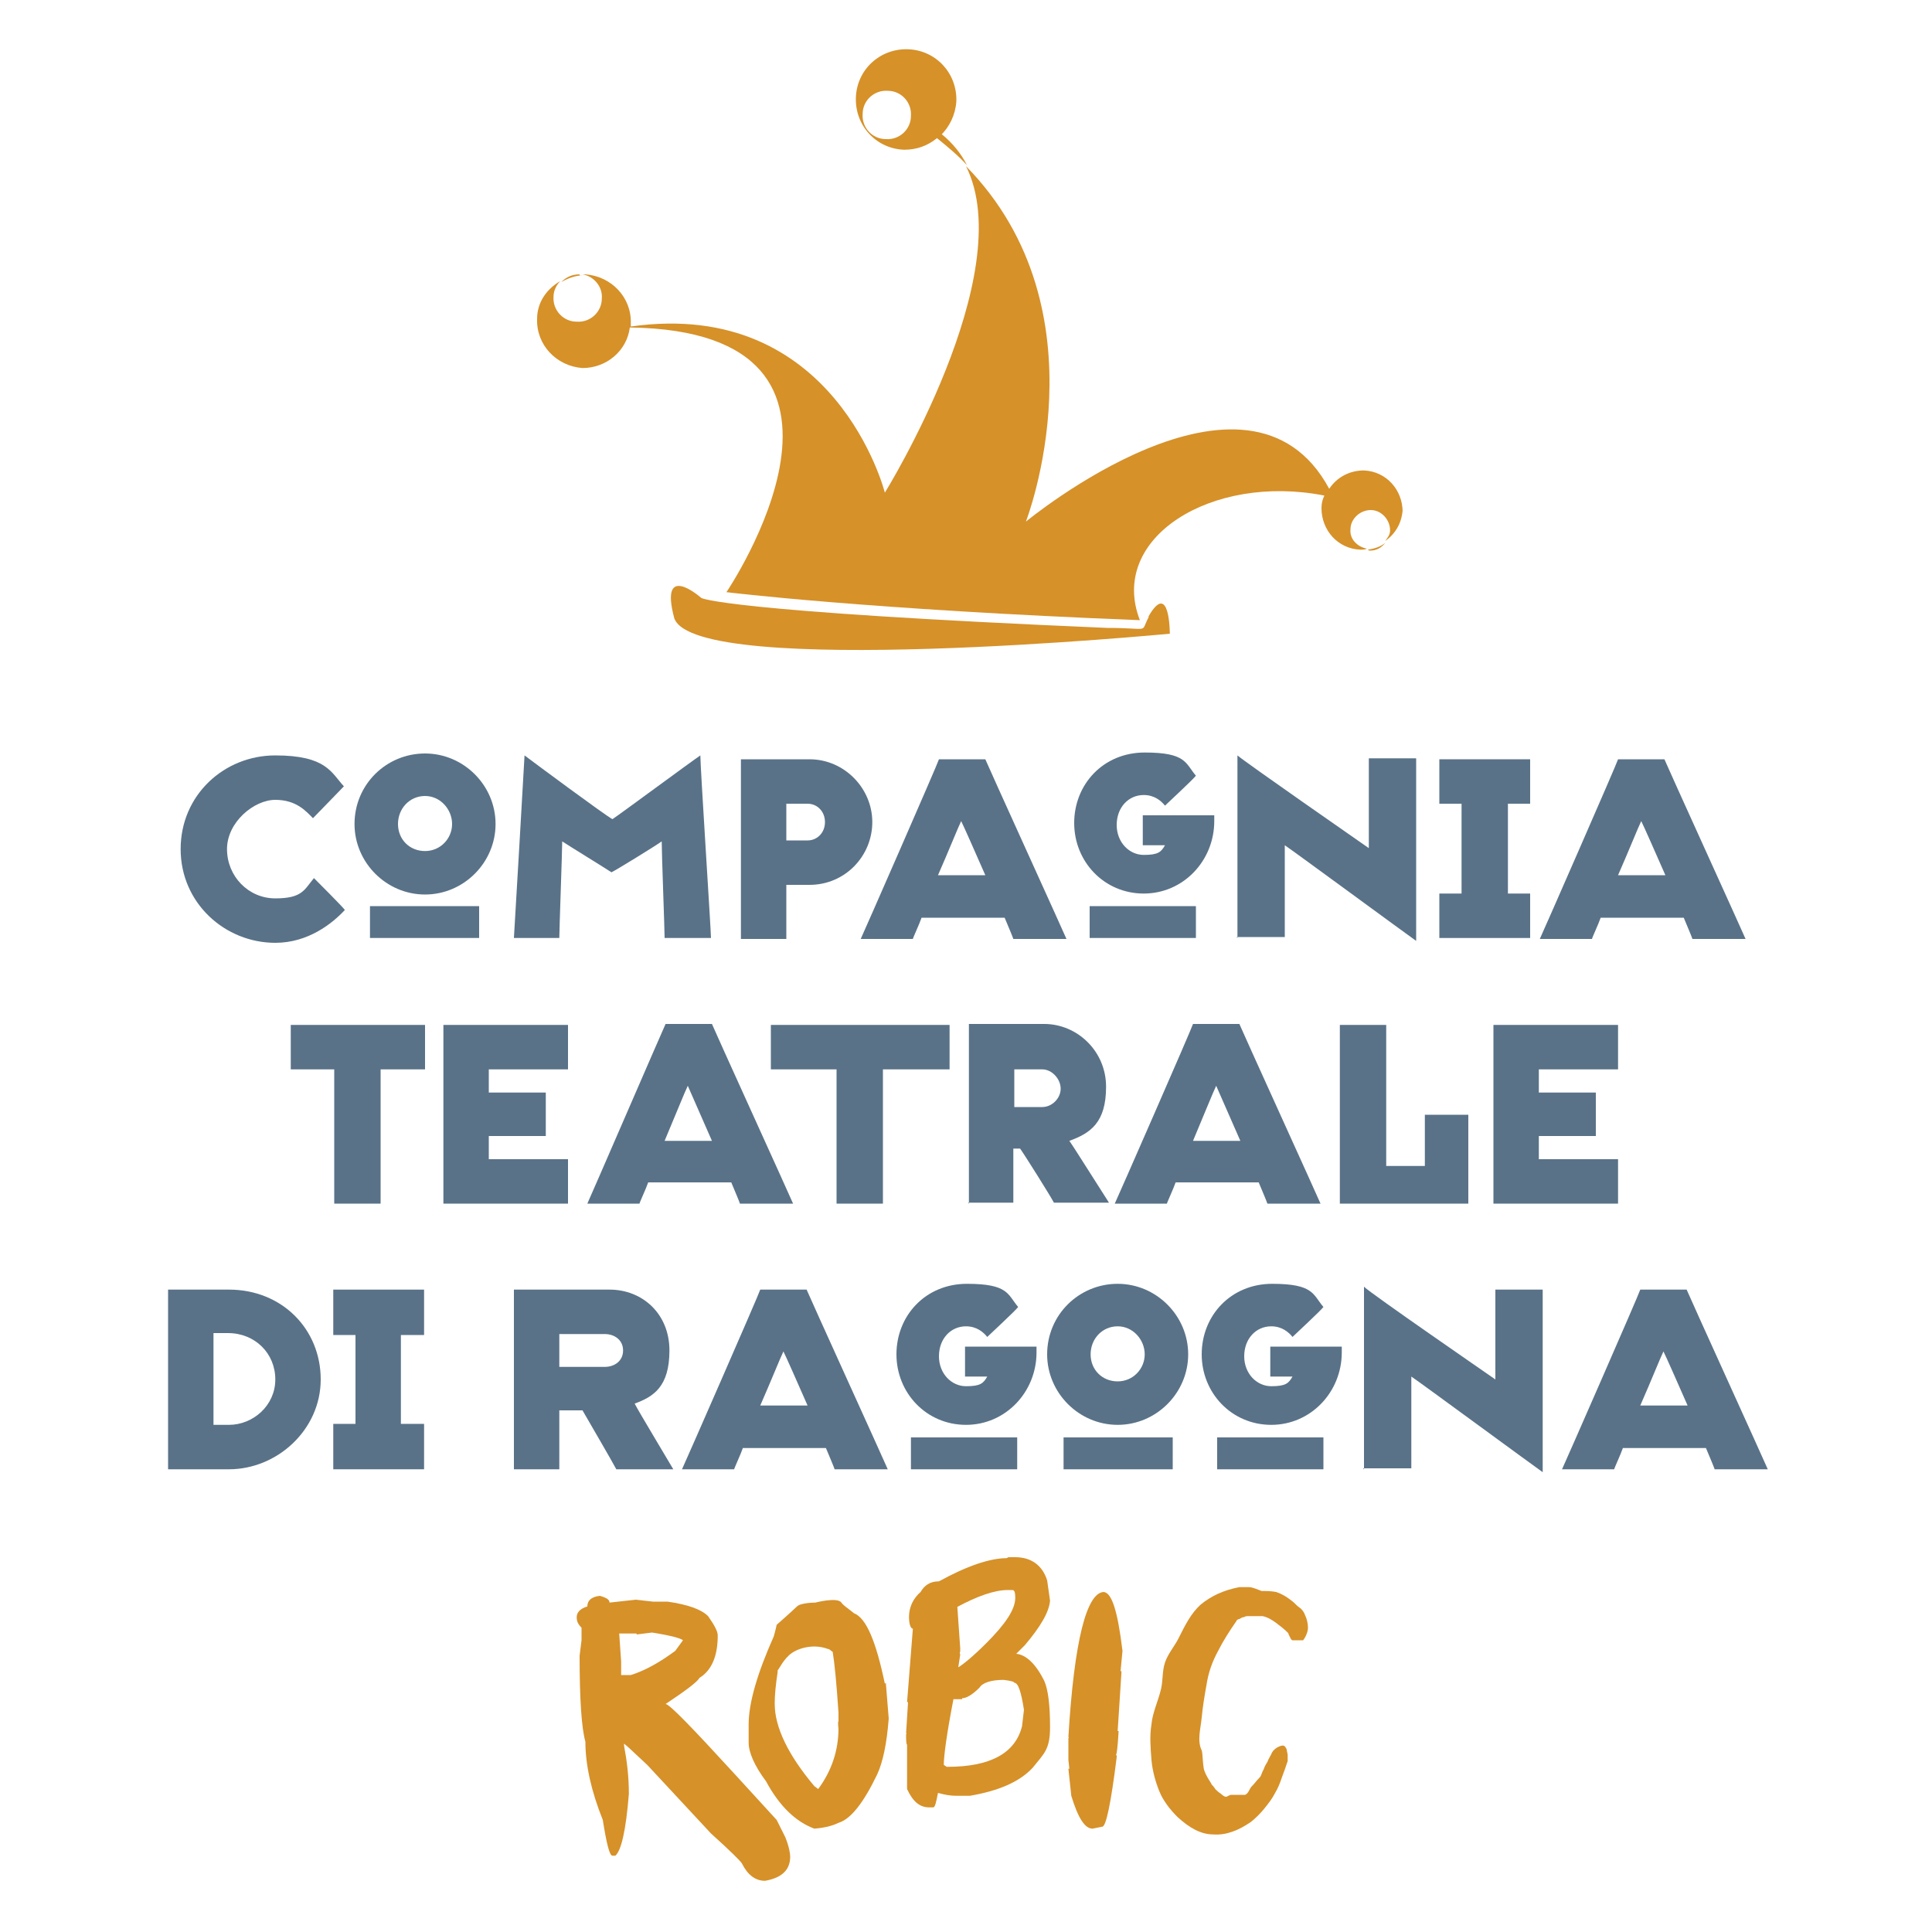 <?xml version="1.0" encoding="UTF-8"?>
<svg id="Livello_1" xmlns="http://www.w3.org/2000/svg" version="1.1" viewBox="0 0 200 200">
  <!-- Generator: Adobe Illustrator 29.0.0, SVG Export Plug-In . SVG Version: 2.1.0 Build 186)  -->
  <defs>
    <style>
      .st0 {
        fill: #d69129;
      }

      .st1 {
        fill: #597288;
      }
    </style>
  </defs>
  <path class="st0" d="M134.5,169.8c-.2,0-.3,0-.4,0s-.2,0-.3,0c0,0-.1,0-.2-.2,0,0-.1-.2-.2-.4,0,0,0-.1-.1-.2-.4-.4-.8-.7-1.2-1-.4-.3-.9-.6-1.4-.7-.2,0-.4,0-.5,0s-.4,0-.5,0c-.1,0-.2,0-.4,0-.2,0-.4,0-.5.1-.2,0-.3.1-.5.2-.1,0-.3.1-.3.2-.7,1-1.4,2.1-1.9,3.1-.6,1.1-1,2.2-1.2,3.5-.2,1.1-.4,2.3-.5,3.4s-.5,2.4,0,3.4c.1.3.1,1.2.2,1.8.1.8,1.2,2.1.7,1.6.2.2.4.4.5.6.2.2.3.3.6.5,0,0,.3.3.5.3.2,0,.3-.2.6-.2s.5,0,.7,0c.2,0,.6,0,.7,0,.4-.2.4-.6.7-.9.3-.3.5-.6.8-.9.2-.2.2-.5.4-.8.1-.3.2-.5.4-.8.1-.3.3-.6.4-.8.1-.3.3-.5.6-.7.2-.1.4-.2.6-.2.2,0,.3.2.4.4,0,.2.1.4.1.6,0,.2,0,.4,0,.6-.2.6-.4,1.2-.6,1.7-.2.6-.4,1.1-.7,1.6-.3.6-.7,1.1-1.1,1.6-.4.5-.9,1-1.4,1.4-1.3.9-2.6,1.4-3.9,1.3-1.3,0-2.5-.7-3.7-1.8-.8-.8-1.5-1.7-1.9-2.7-.4-1-.7-2.1-.8-3.2-.1-1.3-.2-2.5,0-3.7.1-1.2.7-2.4,1-3.7.2-.9.1-1.8.4-2.7.3-.9,1-1.7,1.4-2.5.7-1.4,1.3-2.6,2.3-3.5,1.1-.9,2.4-1.5,4-1.8.3,0,.7,0,1,0,.4,0,1,.3,1.3.4.6,0,.9,0,1.5.1.6.2,1.1.5,1.6.9.3.2.5.5.8.7.3.2.5.5.6.8.2.4.3.9.3,1.3s-.2.9-.5,1.3"/>
  <path class="st0" d="M62.1,165.2c.7.2,1,.4,1,.7l2.7-.3,1.8.2h1.1c0,0,0,0,0,0h.4c2.1.3,3.5.8,4.2,1.5.7,1,1,1.6,1,2,0,2.1-.6,3.6-1.9,4.4-.2.4-1.4,1.3-3.5,2.7.4,0,2.8,2.5,7.2,7.3l4.3,4.7.9,1.8c.4,1,.5,1.7.5,2h0c0,1.4-.9,2.2-2.6,2.5-1,0-1.8-.6-2.4-1.8-.1-.2-1.2-1.3-3.2-3.1l-6.6-7.1c-1.2-1.1-2-1.9-2.4-2.2v.2c.3,1.6.5,3.2.5,5-.3,3.8-.8,5.9-1.4,6.4h-.3c-.3,0-.6-1.2-1-3.7-1.2-3-1.8-5.7-1.8-8.1-.4-1.4-.6-4.4-.6-8.9l.2-1.6h0v-1c0,0,0-.3,0-.3-.4-.4-.5-.7-.5-1.1,0-.5.4-.9,1.1-1.1,0-.6.4-1,1.3-1.1M65.9,169.1h-1.5c0,0-.3,0-.3,0h0c0,0,.2,2.9.2,2.9h0,0v1.4c0,0,0,0,0,0h1c1.6-.5,3.1-1.4,4.6-2.5l.8-1.1c-.2-.2-1.3-.5-3.2-.8l-1.6.2Z"/>
  <path class="st0" d="M104.4,161.2h.7c1.6,0,2.8.8,3.3,2.4l.3,2.1c-.1,1.2-1,2.7-2.6,4.6l-.9.9h0c1,.1,2,1,2.9,2.8.4.9.6,2.5.6,4.8s-.6,2.7-1.8,4.2c-1.4,1.5-3.6,2.4-6.5,2.9h-1.4c-.6,0-1.2-.1-1.9-.3-.2,1-.3,1.5-.5,1.5h-.4c-1,0-1.7-.6-2.3-1.9v-4.6c-.1,0-.1-.7-.1-.7v-.4c.1,0,0-.1,0-.1l.2-3.2h-.1c0-.1.6-7.6.6-7.6-.2,0-.4-.4-.4-1.2,0-1,.4-1.9,1.2-2.6.4-.7,1-1.1,1.9-1.1,2.9-1.6,5.3-2.4,7-2.4M99.6,175.9h-.9c-.7,3.6-1,5.9-1,6.8l.3.2h.1c4.4,0,7-1.4,7.7-4.2l.2-1.7c-.3-1.9-.6-2.8-1-2.8,0-.1-.3-.2-1.1-.3-1.3,0-2.2.3-2.5.8-.8.8-1.4,1.1-1.8,1.1M99.1,166.3l.3,4.3v.4c-.1,0,0,.3,0,.3l-.2,1.3h0c.5-.3,1.5-1.1,2.9-2.5,2-2,3-3.5,3-4.7,0-.6-.1-.8-.3-.8h-.5c-1.3,0-3.1.6-5.3,1.8"/>
  <path class="st0" d="M114.2,164.8c.9,0,1.5,2,2,6.1l-.2,2.1h.1c0,.1-.4,6.2-.4,6.2h.1c-.1,1.7-.2,2.5-.3,2.5h.1v.2c-.6,4.8-1.1,7.2-1.5,7.2l-1,.2c-.8,0-1.5-1.1-2.2-3.4l-.3-2.8h.1c0,0-.1-.9-.1-.9v-2.3c.1,0,0-.1,0-.1h0c.6-10,1.9-15,3.7-15"/>
  <path class="st0" d="M91.6,174.3c-.9-4.3-1.9-6.8-3.2-7.3-.6-.5-1.1-.8-1.3-1.1-.4-.6-2.7,0-2.7,0,0,0-1.5,0-1.9.4-.4.4-2.1,1.9-2.1,1.9,0,0-.1.5-.3,1.2-1.7,3.8-2.6,6.9-2.6,9.1v1.9c0,1,.6,2.4,1.8,4,1.4,2.6,3.1,4.2,5,4.9,1.3-.1,2.1-.4,2.5-.6,1.3-.4,2.6-2.1,4-5,.6-1.3,1-3.2,1.2-5.8l-.3-3.7ZM86.8,178.9c0,2.3-.7,4.4-2.1,6.3l-.4-.3c-2.7-3.2-4.1-6.1-4.1-8.5v-.2c0-.7.1-1.8.3-3.1v-.2c.1,0,.6-1.2,1.5-1.8.9-.6,2.4-.9,3.7-.4.2,0,.3.2.5.3h0c.2,1.2.4,3.3.6,6.3v.9c-.1,0,0,.8,0,.8Z"/>
  <path class="st0" d="M97.4,14c.9-.9,1.5-2.1,1.6-3.5.1-2.9-2.1-5.3-5-5.4-2.9-.1-5.3,2.1-5.4,5-.1,2.9,2.1,5.3,5,5.4,1.3,0,2.4-.4,3.4-1.2,1.1.9,2.2,1.8,3.1,2.8-.6-1.2-1.5-2.3-2.6-3.2M91.7,14.4c-1.4,0-2.5-1.2-2.4-2.6,0-1.4,1.2-2.5,2.6-2.4,1.4,0,2.5,1.2,2.4,2.6,0,1.4-1.2,2.5-2.6,2.4"/>
  <path class="st0" d="M145.2,53c0-2.3-1.7-4.2-4-4.3-1.5,0-2.8.7-3.6,1.9-8.4-15.6-31.4,3.4-31.4,3.4,0,0,8.5-21.8-6.2-36.8,5.6,11.2-8.4,33.8-8.4,33.8,0,0-5.1-20.2-26.3-17.2,0,0,0-.2,0-.3.1-2.7-2-4.9-4.7-5.1-.1,0-.2,0-.3,0,1.2.2,2.1,1.3,2,2.5,0,1.4-1.2,2.5-2.6,2.4-1.4,0-2.5-1.2-2.4-2.6,0-.6.3-1.2.7-1.6-1.4.8-2.4,2.2-2.4,3.9-.1,2.7,2,4.9,4.7,5.1,2.5,0,4.6-1.8,4.9-4.2,28.3.4,10,27.4,10,27.4,0,0,14.6,1.8,42.8,2.9-3.3-8.5,7.4-15.2,19.1-12.9-.2.4-.3.8-.3,1.3,0,2.3,1.7,4.2,4,4.3.3,0,.5,0,.7-.1-1-.2-1.8-1-1.7-2,0-1.1,1-2,2.1-2,1.1,0,2,1,2,2.1,0,.5-.3.8-.5,1.1,1-.7,1.7-1.8,1.8-3.2"/>
  <path class="st0" d="M118.9,63.9c-.9,1.7.3,1.1-4.3,1.1-39.9-1.7-42-3.1-42-3.1,0,0-4.4-3.9-2.8,2.1,2.2,6.3,51.3,1.6,51.3,1.6,0,0,0-5.6-2.2-1.8"/>
  <path class="st0" d="M60,28.4c-.8,0-1.4.3-1.9.8.7-.4,1.5-.7,2.3-.7-.1,0-.3,0-.4,0"/>
  <path class="st0" d="M141.8,57c.7,0,1.2-.3,1.6-.8-.5.4-1.1.6-1.8.7,0,0,.1.1.2.1"/>
  <path class="st1" d="M32.4,84.7c-.7-.7-1.7-1.9-3.9-1.9s-5,2.3-5,5.1,2.2,5.1,5,5.1,3-.9,4-2.1c.3.3,3,3,3.2,3.3-1.3,1.4-3.8,3.4-7.2,3.4-5.2,0-9.8-4.1-9.8-9.7s4.5-9.7,9.8-9.7,5.8,1.8,7.1,3.2c-.2.2-2.9,3-3.3,3.4"/>
  <path class="st1" d="M36.7,85.3c0-4.1,3.3-7.3,7.3-7.3s7.3,3.3,7.3,7.3-3.3,7.3-7.3,7.3-7.3-3.3-7.3-7.3M38.3,93.8h11.3v3.3h-11.3v-3.3ZM41.2,85.3c0,1.6,1.2,2.8,2.8,2.8s2.8-1.3,2.8-2.8-1.2-2.9-2.8-2.9-2.8,1.3-2.8,2.9"/>
  <path class="st1" d="M53.2,97.1c.1-1.5,1-17.1,1.1-18.9,1.2.9,8.2,6.1,9.1,6.6.9-.6,8.2-6,9.1-6.6,0,1.3,1.1,18.1,1.1,18.9h-4.8c0-.9-.3-8.7-.3-10-.7.5-4.6,2.9-5.2,3.2-.6-.4-4.5-2.8-5.1-3.2,0,1-.3,9.1-.3,10h-4.8Z"/>
  <path class="st1" d="M76.7,97.2v-18.6h7.1c3.6,0,6.5,3,6.5,6.5s-2.8,6.5-6.5,6.5h-2.4v5.6h-4.8ZM81.4,87h2.2c1,0,1.8-.8,1.8-1.9s-.8-1.9-1.8-1.9h-2.2v3.9Z"/>
  <path class="st1" d="M95.4,95c-.2.6-.9,2.1-.9,2.2h-5.4c.2-.4,8-18.2,8.1-18.6h4.8c.1.3,8.2,18.1,8.4,18.6h-5.5c-.1-.3-.4-1-.9-2.2h-8.6ZM102,90.6c-1.1-2.5-2.2-5-2.5-5.6-.3.6-1.3,3.1-2.4,5.6h4.9Z"/>
  <path class="st1" d="M123.8,80.3c-.3.4-3,2.9-3.2,3.1-.4-.5-1.1-1.1-2.2-1.1-1.6,0-2.8,1.3-2.8,3.1s1.3,3.1,2.8,3.1,1.8-.3,2.2-1h-2.3v-3.1h7.4c0,.1,0,.4,0,.6,0,4.1-3.2,7.5-7.3,7.5s-7.2-3.3-7.2-7.3,3-7.3,7.3-7.3,4.2,1.1,5.3,2.4M112.8,93.8h11v3.3h-11v-3.3Z"/>
  <path class="st1" d="M128.1,97.1v-18.9c.8.7,12.6,8.9,13.6,9.6v-9.3h4.9v18.9c-1-.7-12.7-9.3-13.6-9.9v9.5h-5Z"/>
  <polygon class="st1" points="149 97.1 149 92.5 151.3 92.5 151.3 83.2 149 83.2 149 78.6 158.4 78.6 158.4 83.2 156.1 83.2 156.1 92.5 158.4 92.5 158.4 97.1 149 97.1"/>
  <path class="st1" d="M165.7,95c-.2.6-.9,2.1-.9,2.2h-5.4c.2-.4,8-18.2,8.1-18.6h4.8c.1.3,8.2,18.1,8.4,18.6h-5.5c-.1-.3-.4-1-.9-2.2h-8.6ZM172.4,90.6c-1.1-2.5-2.2-5-2.5-5.6-.3.6-1.3,3.1-2.4,5.6h4.9Z"/>
  <polygon class="st1" points="34.6 124.6 34.6 110.7 30.1 110.7 30.1 106.1 44 106.1 44 110.7 39.4 110.7 39.4 124.6 34.6 124.6"/>
  <polygon class="st1" points="45.9 124.6 45.9 106.1 58.8 106.1 58.8 110.7 50.6 110.7 50.6 113.1 56.5 113.1 56.5 117.6 50.6 117.6 50.6 120 58.8 120 58.8 124.6 45.9 124.6"/>
  <path class="st1" d="M67.1,122.4c-.2.6-.9,2.1-.9,2.2h-5.4c.2-.4,7.9-18.2,8.1-18.6h4.8c.1.3,8.2,18.1,8.4,18.6h-5.5c-.1-.3-.4-1-.9-2.2h-8.6ZM73.7,118.1c-1.1-2.5-2.2-5-2.5-5.7-.3.6-1.3,3.1-2.4,5.7h4.9Z"/>
  <polygon class="st1" points="86.6 124.6 86.6 110.7 79.8 110.7 79.8 106.1 98.3 106.1 98.3 110.7 91.4 110.7 91.4 124.6 86.6 124.6"/>
  <path class="st1" d="M100.3,124.6v-18.6h7.8c3.4,0,6.4,2.8,6.4,6.5s-1.6,4.8-3.8,5.6c.5.7,3.7,5.8,4.1,6.4h-5.7c-.3-.6-3-4.9-3.5-5.6h-.7v5.6h-4.7ZM105,114.6h2.9c1,0,1.9-.9,1.9-1.9s-.9-2-1.9-2h-2.9v3.9Z"/>
  <path class="st1" d="M121.7,122.4c-.2.6-.9,2.1-.9,2.2h-5.4c.2-.4,8-18.2,8.1-18.6h4.8c.1.3,8.2,18.1,8.4,18.6h-5.5c-.1-.3-.4-1-.9-2.2h-8.6ZM128.4,118.1c-1.1-2.5-2.2-5-2.5-5.7-.3.6-1.3,3.1-2.4,5.7h4.9Z"/>
  <polygon class="st1" points="138.7 124.6 138.7 106.1 143.5 106.1 143.5 120.7 147.5 120.7 147.5 115.4 152 115.4 152 124.6 138.7 124.6"/>
  <polygon class="st1" points="154.6 124.6 154.6 106.1 167.5 106.1 167.5 110.7 159.3 110.7 159.3 113.1 165.2 113.1 165.2 117.6 159.3 117.6 159.3 120 167.5 120 167.5 124.6 154.6 124.6"/>
  <path class="st1" d="M17.4,152.1v-18.6h6.3c5.5,0,9.5,4.1,9.5,9.3s-4.5,9.3-9.5,9.3h-6.3ZM22.1,138.1v9.4h1.6c2.5,0,4.8-2,4.8-4.7s-2.1-4.8-4.9-4.8h-1.5Z"/>
  <polygon class="st1" points="34.5 152.1 34.5 147.4 36.8 147.4 36.8 138.2 34.5 138.2 34.5 133.5 43.9 133.5 43.9 138.2 41.5 138.2 41.5 147.4 43.9 147.4 43.9 152.1 34.5 152.1"/>
  <path class="st1" d="M53.2,152.1v-18.6h9.9c3.4,0,6.2,2.5,6.2,6.3s-1.7,4.8-3.6,5.5c.4.8,3.6,6.1,4,6.8h-5.9c-.3-.6-3.1-5.4-3.5-6.1h-2.4v6.1h-4.7ZM57.9,141.5h4.7c1,0,1.9-.6,1.9-1.7s-.9-1.7-1.9-1.7h-4.7v3.4Z"/>
  <path class="st1" d="M76.9,149.9c-.2.6-.9,2.1-.9,2.2h-5.4c.2-.4,8-18.2,8.1-18.6h4.8c.1.3,8.2,18.1,8.4,18.6h-5.5c-.1-.3-.4-1-.9-2.2h-8.6ZM83.6,145.5c-1.1-2.5-2.2-5-2.5-5.6-.3.6-1.3,3.1-2.4,5.6h4.9Z"/>
  <path class="st1" d="M105.4,135.3c-.3.4-3,2.9-3.2,3.1-.4-.5-1.1-1.1-2.2-1.1-1.6,0-2.8,1.3-2.8,3.1s1.3,3.1,2.8,3.1,1.8-.3,2.2-1h-2.3v-3.1h7.4c0,.1,0,.4,0,.6,0,4.1-3.2,7.5-7.3,7.5s-7.2-3.3-7.2-7.3,3-7.3,7.3-7.3,4.2,1.1,5.3,2.4M94.3,148.8h11v3.3h-11v-3.3Z"/>
  <path class="st1" d="M108.4,140.2c0-4.1,3.3-7.3,7.3-7.3s7.3,3.3,7.3,7.3-3.3,7.3-7.3,7.3-7.3-3.3-7.3-7.3M110.1,148.8h11.3v3.3h-11.3v-3.3ZM112.9,140.2c0,1.6,1.2,2.8,2.8,2.8s2.8-1.3,2.8-2.8-1.2-2.9-2.8-2.9-2.8,1.3-2.8,2.9"/>
  <path class="st1" d="M137,135.3c-.3.4-3,2.9-3.2,3.1-.4-.5-1.1-1.1-2.2-1.1-1.6,0-2.8,1.3-2.8,3.1s1.3,3.1,2.8,3.1,1.8-.3,2.2-1h-2.3v-3.1h7.4c0,.1,0,.4,0,.6,0,4.1-3.2,7.5-7.3,7.5s-7.2-3.3-7.2-7.3,3-7.3,7.3-7.3,4.2,1.1,5.3,2.4M126,148.8h11v3.3h-11v-3.3Z"/>
  <path class="st1" d="M141.2,152.1v-18.9c.7.7,12.6,8.9,13.6,9.6v-9.3h4.9v18.9c-1-.7-12.7-9.3-13.6-9.9v9.5h-5Z"/>
  <path class="st1" d="M168,149.9c-.2.6-.9,2.1-.9,2.2h-5.4c.2-.4,8-18.2,8.1-18.6h4.8c.1.3,8.2,18.1,8.4,18.6h-5.5c-.1-.3-.4-1-.9-2.2h-8.6ZM174.7,145.5c-1.1-2.5-2.2-5-2.5-5.6-.3.6-1.3,3.1-2.4,5.6h4.9Z"/>
</svg>